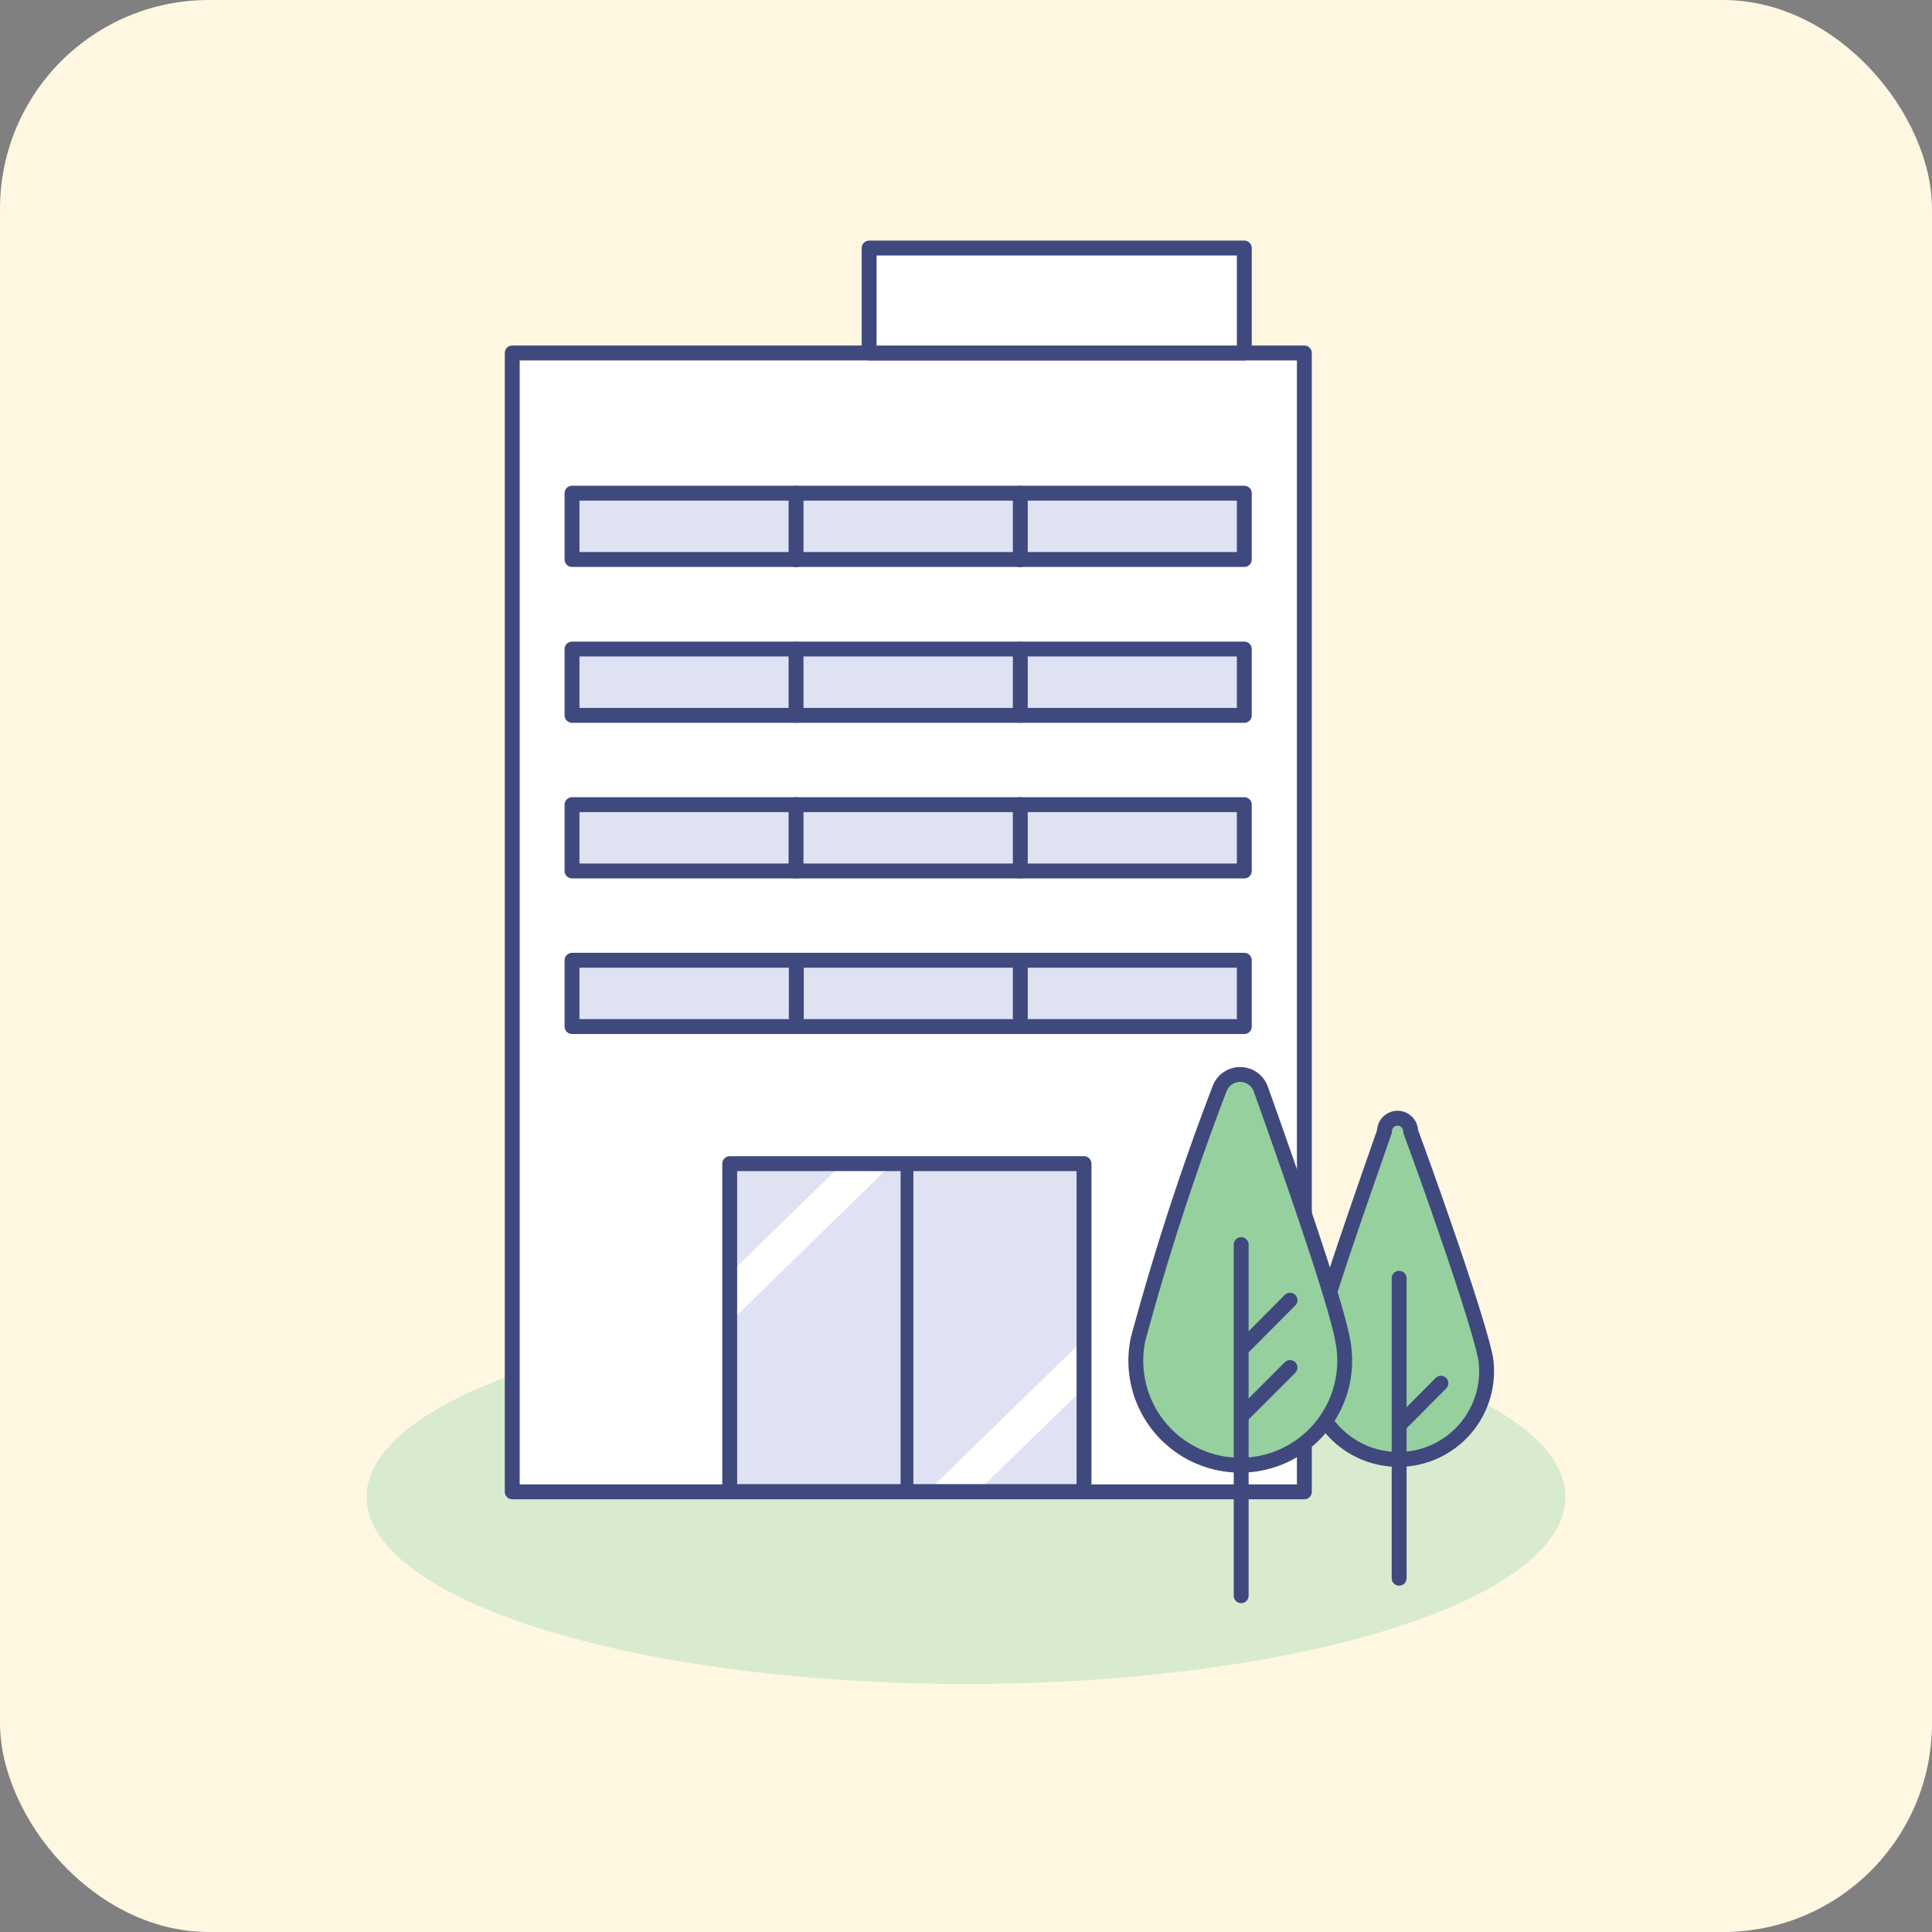 <svg xmlns="http://www.w3.org/2000/svg" xmlns:xlink="http://www.w3.org/1999/xlink" viewBox="0 0 74 74"><rect x="0" y="0" width="74" height="74" fill="#808080" stroke="none"/><defs><style>.cls-1,.cls-10{fill:none;}.cls-2{fill:#fff7e2;}.cls-3{fill:#d8ebce;}.cls-11,.cls-4,.cls-9{fill:#fff;}.cls-10,.cls-11,.cls-12,.cls-4,.cls-5,.cls-6{stroke:#3f497e;stroke-linecap:round;stroke-linejoin:round;}.cls-10,.cls-12,.cls-4,.cls-5,.cls-6{stroke-width:0.57px;}.cls-5,.cls-7{fill:#dfe2f2;}.cls-6{fill:#b3bade;}.cls-8{clip-path:url(#clip-path);}.cls-11{stroke-width:0.49px;}.cls-12{fill:#96d09f;}</style><clipPath id="clip-path"><rect class="cls-1" x="27.95" y="44.57" width="13.57" height="12.56"/></clipPath></defs><g id="Layer_2" data-name="Layer 2"><g id="Layer_1-2" data-name="Layer 1"><rect class="cls-2" width="74" height="74" rx="8"/><ellipse class="cls-3" cx="37" cy="57.34" rx="22.96" ry="7.16"/><rect class="cls-4" x="19.62" y="13.52" width="30.34" height="43.62"/><rect class="cls-5" x="21.91" y="18.89" width="25.75" height="2.54"/><rect class="cls-5" x="21.91" y="24.86" width="25.75" height="2.54"/><rect class="cls-5" x="21.91" y="30.82" width="25.75" height="2.54"/><rect class="cls-5" x="21.91" y="36.78" width="25.75" height="2.54"/><line class="cls-6" x1="30.49" y1="21.44" x2="30.49" y2="18.89"/><line class="cls-6" x1="39.08" y1="21.44" x2="39.08" y2="18.89"/><line class="cls-6" x1="30.49" y1="27.4" x2="30.49" y2="24.86"/><line class="cls-6" x1="39.08" y1="27.4" x2="39.08" y2="24.86"/><line class="cls-6" x1="30.49" y1="33.36" x2="30.49" y2="30.82"/><line class="cls-6" x1="39.08" y1="33.36" x2="39.08" y2="30.82"/><line class="cls-6" x1="30.5" y1="39.32" x2="30.5" y2="36.78"/><line class="cls-6" x1="39.08" y1="39.32" x2="39.08" y2="36.78"/><rect class="cls-7" x="27.95" y="44.57" width="13.57" height="12.56"/><g class="cls-8"><polygon class="cls-9" points="33.96 58.66 42.54 50.3 43.4 51.33 34.81 59.69 33.96 58.66"/><polygon class="cls-9" points="26.18 50.51 33.08 43.78 33.93 44.81 27.03 51.55 26.18 50.51"/></g><rect class="cls-10" x="27.95" y="44.57" width="13.57" height="12.56"/><line class="cls-11" x1="34.74" y1="57.14" x2="34.74" y2="44.57"/><rect class="cls-4" x="33.29" y="9.5" width="14.37" height="4.02"/><path class="cls-12" d="M50.21,52.07a3.38,3.38,0,1,0,6.7,0c-.25-1.37-2-6.35-2.88-8.74a.5.5,0,0,0-1,0C52.22,45.67,50.5,50.5,50.21,52.07Z"/><line class="cls-10" x1="53.59" y1="60.45" x2="53.59" y2="48.96"/><line class="cls-10" x1="53.67" y1="54.51" x2="55.19" y2="52.98"/><path class="cls-12" d="M43.59,51.3a4,4,0,1,0,7.83,0c-.27-1.49-2.07-6.62-3.13-9.59a.84.84,0,0,0-1.58,0A98.17,98.17,0,0,0,43.59,51.3Z"/><line class="cls-10" x1="47.54" y1="61.12" x2="47.54" y2="47.67"/><line class="cls-10" x1="47.63" y1="54.16" x2="49.41" y2="52.38"/><line class="cls-10" x1="47.63" y1="51.59" x2="49.41" y2="49.8"/></g></g></svg>